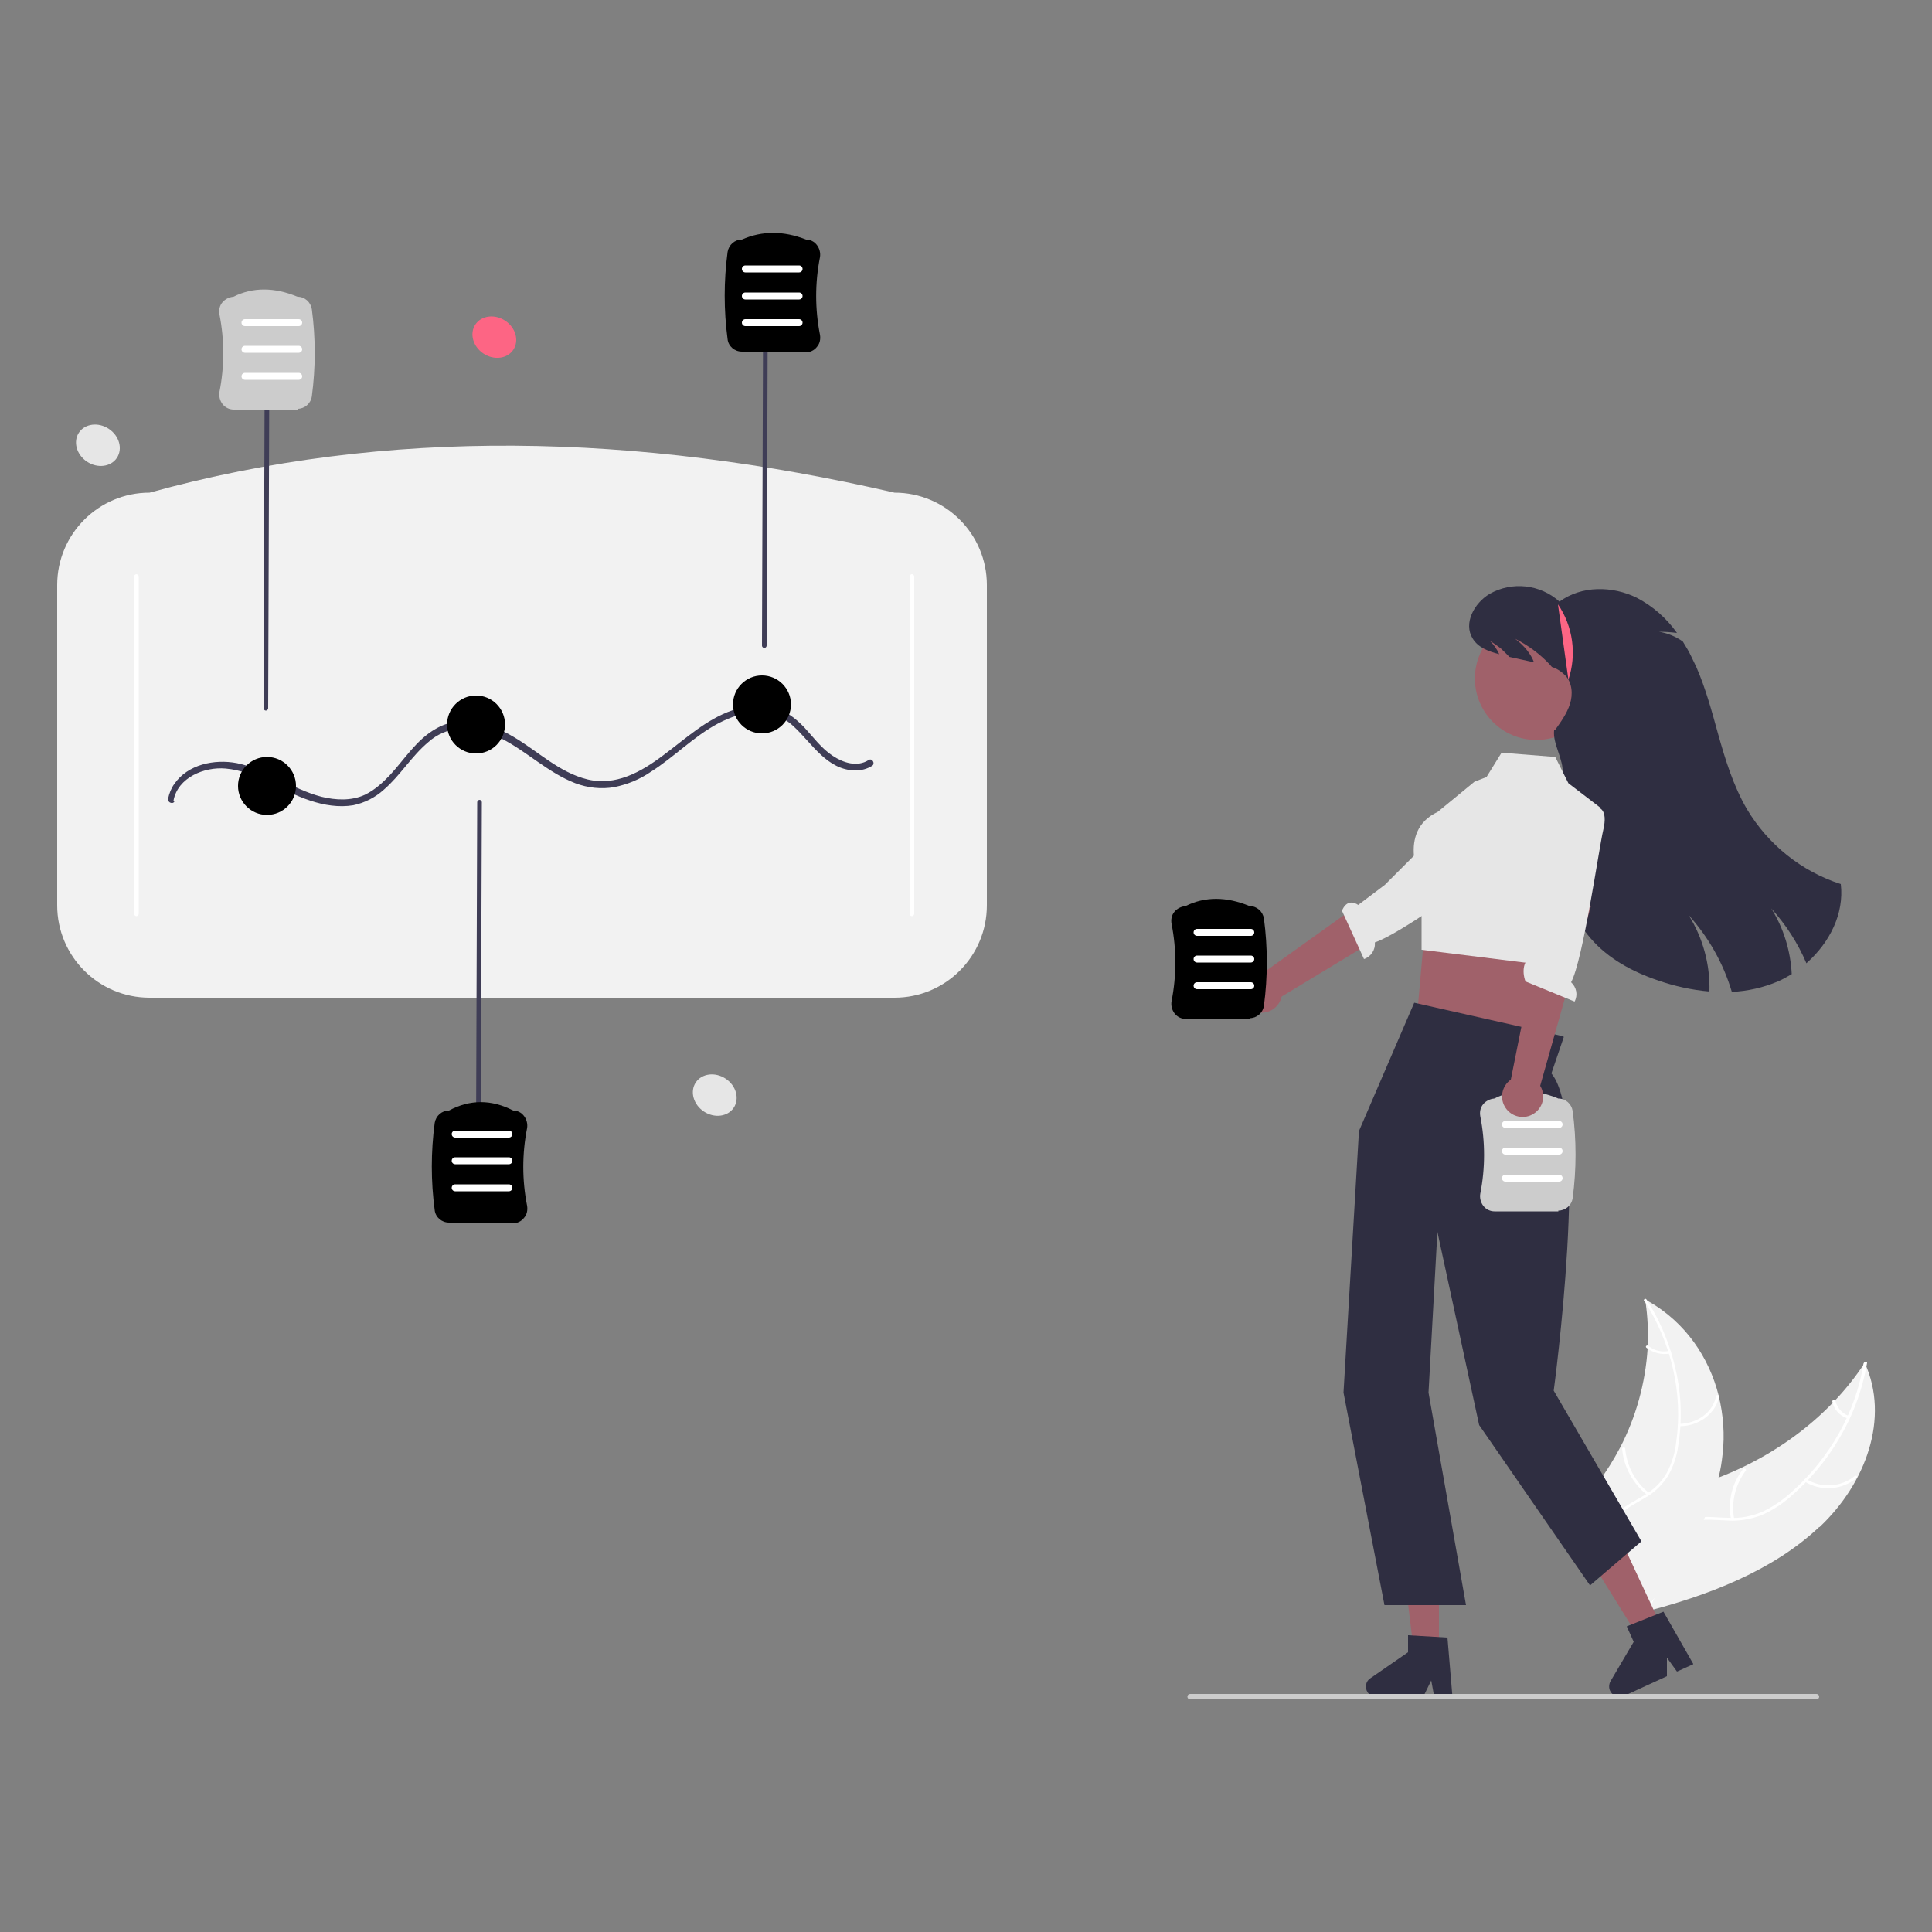 <svg xmlns="http://www.w3.org/2000/svg" id="uuid-f009a543-67f9-4600-91c1-c5083d6dfac0" viewBox="0 0 500 500"><rect x="0" y="0" width="500" height="500" fill="#808080" stroke="none"/><defs><style>.uuid-fd3dd596-8502-4ca6-9205-08ece8ba3b67{fill:#f2f2f2;}.uuid-9e2602c1-eb03-4b48-8810-5b1a37c631e3{fill:#e6e6e6;}.uuid-b463da9a-c749-46ab-a332-82c91729fc56{fill:#fff;}.uuid-c8620a30-d8ae-4d8a-a991-a42cca966178{fill:#fd6584;}.uuid-fc3aacc0-c85b-46c5-9e5b-366c83dfef04{fill:#a0616a;}.uuid-6ea26832-0db1-4fa3-9724-3d9f080c3b80{fill:#ccc;}.uuid-ef5f7a88-a8ae-4d9f-9df4-d57b494807ae{fill:#3f3d56;}.uuid-1173d09f-be30-4305-8c03-50b704940769{fill:#2f2e41;}</style></defs><path class="uuid-fd3dd596-8502-4ca6-9205-08ece8ba3b67" d="M470.9,395.2c12-11.3,18.2-28.2,11.7-42.5-9.4,14.4-24.8,25.7-42.7,31.4-7,2.2-15,4-18.8,9.5-2.4,3.4-2.5,7.8-1.5,11.7,1.1,3.9,3.3,7.5,5.4,11v1c17-4.3,33.8-10.8,45.8-22.1Z"></path><path class="uuid-b463da9a-c749-46ab-a332-82c91729fc56" d="M482.3,352.8c-2,12.5-8.6,24.4-18.7,33.4-2.2,2-4.7,3.7-7.4,5-2.8,1.2-5.8,1.8-8.8,1.6-2.9,0-5.8-.5-8.6,0-2.8,.5-5.3,2.1-6.9,4.5-1.9,2.8-2.5,6-3,9.1-.5,3.5-1,7.1-3.3,10.1-.3,.4,.4,.7,.7,.4,4-5.2,2.7-11.9,5.3-17.5,1.3-2.6,3.4-4.9,6.7-5.7,2.8-.7,5.8-.3,8.7-.2,3,.2,5.9-.3,8.7-1.3,2.8-1.2,5.3-2.8,7.6-4.8,4.9-4.2,9.2-9.2,12.5-14.8,3.7-6.1,6.2-12.9,7.4-19.9,0-.4-.7-.4-.8,0h0Z"></path><path class="uuid-b463da9a-c749-46ab-a332-82c91729fc56" d="M467,383.4c4.2,2.6,9.6,2.3,13.5-.9,.4-.3-.2-.8-.5-.5-3.6,2.9-8.6,3.2-12.5,.8-.4-.3-.8,.3-.4,.6h0Z"></path><path class="uuid-b463da9a-c749-46ab-a332-82c91729fc56" d="M448.8,393.1c-.8-4.4,.3-8.9,3-12.5,.3-.4-.4-.7-.7-.4-2.9,3.7-4,8.4-3.1,13,0,.4,.8,.3,.8-.2Z"></path><path class="uuid-b463da9a-c749-46ab-a332-82c91729fc56" d="M478.4,366.4c-1.7-.6-3-2.1-3.4-3.9,0-.4-.8-.3-.8,.2,.4,2,1.8,3.6,3.7,4.3,.2,0,.4,0,.5-.1,0-.1,0-.3,0-.4,0,0,0,0,0,0h0Z"></path><path class="uuid-fd3dd596-8502-4ca6-9205-08ece8ba3b67" d="M425.8,336.4c0,.3,0,.5,.1,.8,.5,3.6,.7,7.3,.5,11,0,.3,0,.6,0,.9-.6,8.9-3,17.6-7.1,25.5-1.7,3.2-3.6,6.3-5.8,9.2-3,4.1-6.7,8.3-8,12.8-.1,.5-.2,1-.3,1.4l18.6,19.1c0,0,.1,0,.2,0l.7,.8c.1-.1,.3-.3,.4-.4,0,0,.1-.2,.2-.3,0,0,0-.1,.1-.2,0,0,0,0,0,0,0,0,0,0,.1-.1,.7-.9,1.4-1.7,2.1-2.6t0,0c5.3-6.6,10.1-13.6,13.4-21.1,.1-.2,.2-.5,.3-.7,1.5-3.3,2.7-6.8,3.5-10.3,.5-1.9,.8-3.9,1-5.8,.6-5.1,.2-10.2-1-15.2-2.5-9.9-8.6-19-18.3-24.5-.2-.1-.5-.3-.7-.4Z"></path><path class="uuid-b463da9a-c749-46ab-a332-82c91729fc56" d="M425.6,336.7c7,11,10,24,8.2,36.5-.3,2.8-1.1,5.4-2.4,7.9-1.4,2.5-3.5,4.5-5.9,5.9-2.3,1.4-4.9,2.6-6.8,4.5-1.9,1.9-2.8,4.5-2.4,7.2,.4,3.2,2.1,6.1,3.9,8.8,2,3.1,4.1,6.2,4.3,9.8,0,.4,.8,.4,.8,0-.4-6.2-6.1-10.9-7.9-16.8-.8-2.8-.7-5.7,1.4-8.1,1.8-2,4.5-3.3,6.8-4.7,2.4-1.3,4.5-3.3,6-5.6,1.4-2.4,2.3-5,2.7-7.8,1-6.1,.9-12.3-.3-18.3-1.4-7-4-13.7-7.9-19.7-.2-.4-.9,0-.6,.4h0Z"></path><path class="uuid-b463da9a-c749-46ab-a332-82c91729fc56" d="M434.7,369.1c5.1,0,9.4-3.4,10.2-7.7,0-.4-.7-.5-.8-.1-.7,4.1-4.7,7.1-9.5,7.2-.5,0-.4,.7,0,.7Z"></path><path class="uuid-b463da9a-c749-46ab-a332-82c91729fc56" d="M426.8,386.4c-3.6-2.8-5.8-7-6.2-11.5,0-.4-.8-.4-.8,0,.4,4.7,2.8,9.1,6.5,12,.4,.3,.9-.2,.5-.5h0Z"></path><path class="uuid-b463da9a-c749-46ab-a332-82c91729fc56" d="M432,349.6c-1.9,.4-3.9,0-5.4-1.3-.4-.3-.9,.2-.5,.5,1.7,1.3,3.9,1.9,6,1.5,.2,0,.4-.2,.4-.4,0-.2-.2-.3-.4-.3h0Z"></path><circle class="uuid-fc3aacc0-c85b-46c5-9e5b-366c83dfef04" cx="397.6" cy="175.6" r="15.9"></circle><path class="uuid-1173d09f-be30-4305-8c03-50b704940769" d="M467.5,249.3c-2.2-5.2-5.3-10-9.1-14.2,3.2,5.1,5,11,5.3,17-1.2,.7-2.4,1.4-3.6,1.9-3.8,1.6-7.8,2.5-11.9,2.7-2.2-7.4-6-14.1-11.2-19.9,3.7,5.9,5.6,12.8,5.4,19.8-4.6-.4-9.1-1.4-13.4-2.9-6.5-2.2-12.8-5.6-17.3-10.8-4.9-5.6-7.3-13.1-8-20.5-.8-7.4,0-14.9,.7-22.3,.3-3.5-2.6-7.6-2.2-11.1h.2c1.5-2.1,3.1-4.3,3.9-6.8,.8-2.5,.6-5.5-1.2-7.4-1-1-2.2-1.8-3.5-2.2-.1-.2-.3-.3-.4-.5-2.6-2.8-5.7-5.1-9.1-6.8,2.5,1.9,4.1,4,4.9,6.1-2.1-.5-4.3-.9-6.4-1.4-.7-.8-1.5-1.5-2.2-2.2-.9-.7-1.9-1.4-2.9-2,1.1,1,1.9,2.2,2.5,3.5-2.7-.7-5.5-1.7-6.9-4.1-2.4-3.9,.4-9.1,4.4-11.5,5.8-3.3,13.1-2.5,18.1,2,5.7-4.2,13.7-4.1,20-1,4.2,2.2,7.7,5.3,10.4,9.1-1.6-.2-3.1-.3-4.7-.3,2.2,.3,4.3,1.2,6.2,2.5,.8,1.3,1.6,2.6,2.2,3.9,.4,.9,.9,1.8,1.3,2.7,2.4,5.5,4,11.4,5.6,17.2,1.9,6.8,4,13.6,7.5,19.6,5.5,9.2,14.1,16.1,24.3,19.4,.9,7.7-2.9,15.1-8.7,20.3Z"></path><polygon class="uuid-fc3aacc0-c85b-46c5-9e5b-366c83dfef04" points="430.5 422.1 424.7 424.8 411.6 403.7 420.1 399.8 430.5 422.1"></polygon><path class="uuid-1173d09f-be30-4305-8c03-50b704940769" d="M438.2,430.7l-4.2,1.9-2.6-3.6v4.8l-11.1,5.1c-1.4,.6-3,0-3.6-1.3-.4-.8-.3-1.8,.1-2.5l6-10.2-1.8-4,9.5-3.8,7.7,13.5Z"></path><polygon class="uuid-fc3aacc0-c85b-46c5-9e5b-366c83dfef04" points="372.4 428.2 366 428.2 363 403.6 372.4 403.6 372.4 428.2"></polygon><path class="uuid-1173d09f-be30-4305-8c03-50b704940769" d="M375.8,439.2h-4.6l-.8-4.3-2.1,4.3h-12.1c-1.5,0-2.7-1.2-2.7-2.7,0-.9,.4-1.7,1.2-2.2l9.7-6.7v-4.4l10.2,.6,1.3,15.4Z"></path><polygon class="uuid-fc3aacc0-c85b-46c5-9e5b-366c83dfef04" points="401.9 241.6 396.6 257.7 394.9 270.8 366.8 262.1 369.4 232.9 375.2 227.1 401.9 241.6"></polygon><ellipse class="uuid-c8620a30-d8ae-4d8a-a991-a42cca966178" cx="128" cy="87.4" rx="5.1" ry="5.9" transform="translate(-15.7 145.5) rotate(-56.4)"></ellipse><ellipse class="uuid-9e2602c1-eb03-4b48-8810-5b1a37c631e3" cx="185" cy="283.7" rx="5.1" ry="5.9" transform="translate(-153.7 280.5) rotate(-56.4)"></ellipse><ellipse class="uuid-9e2602c1-eb03-4b48-8810-5b1a37c631e3" cx="25.3" cy="115.3" rx="5.1" ry="5.9" transform="translate(-84.7 72.5) rotate(-56.4)"></ellipse><path class="uuid-fd3dd596-8502-4ca6-9205-08ece8ba3b67" d="M231.4,258.2H38.7c-13.2,0-23.9-10.7-23.9-23.9v-82.9c0-13.2,10.7-23.9,23.9-23.9,61.5-17,126-15.4,192.8,0,13.2,0,23.9,10.7,23.9,23.9v82.9c0,13.2-10.7,23.9-23.9,23.9Z"></path><path class="uuid-b463da9a-c749-46ab-a332-82c91729fc56" d="M35.3,237.1c-.3,0-.6-.3-.6-.6h0v-87.3c0-.3,.3-.6,.6-.6s.6,.3,.6,.6v87.3c0,.3-.3,.6-.6,.6h0Z"></path><path class="uuid-b463da9a-c749-46ab-a332-82c91729fc56" d="M236,237.1c.3,0,.6-.3,.6-.6h0v-87.3c0-.3-.3-.6-.6-.6s-.6,.3-.6,.6v87.3c0,.3,.3,.6,.6,.6h0Z"></path><path class="uuid-ef5f7a88-a8ae-4d9f-9df4-d57b494807ae" d="M197.8,167.7h0c-.3,0-.6-.3-.6-.6l.3-88.5c0-.3,.3-.6,.6-.6h0c.3,0,.6,.3,.6,.6l-.3,88.5c0,.3-.3,.6-.6,.6Z"></path><path class="uuid-ef5f7a88-a8ae-4d9f-9df4-d57b494807ae" d="M123.8,294.4h0c-.3,0-.6-.3-.6-.6l.3-86.2c0-.3,.3-.6,.6-.6h0c.3,0,.6,.3,.6,.6l-.3,86.2c0,.3-.3,.6-.6,.6Z"></path><path class="uuid-ef5f7a88-a8ae-4d9f-9df4-d57b494807ae" d="M68.8,183.9h0c-.3,0-.6-.3-.6-.6l.3-87.3c0-.3,.3-.6,.6-.6h0c.3,0,.6,.3,.6,.6l-.3,87.3c0,.3-.3,.6-.6,.6Z"></path><path class="uuid-ef5f7a88-a8ae-4d9f-9df4-d57b494807ae" d="M44.9,207.2c1.1-6,8-8.8,13.5-8.3,7.9,.7,14.5,5.9,21.9,8.3,3.6,1.2,7.4,1.8,11.1,1.2,2.9-.6,5.7-2,7.9-4,4.3-3.7,7.2-8.7,11.5-12.3,2.3-2.1,5.2-3.3,8.3-3.6,3.8-.3,7.5,1,10.8,2.7,6.6,3.4,12,8.8,19,11.5,3.2,1.2,6.7,1.6,10.1,1,3.4-.7,6.6-2,9.5-4,6-3.8,11-9.1,17.4-12.5,3.1-1.6,6.6-2.9,10.2-2.9,3.4,0,6.8,1.3,9.3,3.7,4.8,4.4,8.6,11.3,16,11.4,1.5,0,3-.4,4.3-1.2,.9-.6,0-2.1-.9-1.5-3,1.9-6.6,.7-9.3-1.1-2.9-1.9-5-4.8-7.3-7.3-2.4-2.5-5.1-4.6-8.5-5.3-3.4-.7-6.9-.4-10.1,.8-6.9,2.4-12.2,7.4-18,11.7-5.7,4.3-12.3,8-19.6,6.2-7.3-1.8-12.8-7.3-19.1-11-6.1-3.6-13.6-5.9-20.1-2.1-5,2.8-8.1,7.9-11.9,12-1.9,2-4,3.9-6.5,5.1-3.5,1.6-7.5,1.4-11.2,.5-7.7-2-14.1-7.1-21.9-8.7-5.8-1.1-12.7,.3-16.2,5.4-.8,1.1-1.3,2.4-1.6,3.8-.2,1.1,1.5,1.6,1.7,.5h0Z"></path><circle cx="69.1" cy="203.4" r="7.5"></circle><circle cx="123.2" cy="187.5" r="7.5"></circle><circle cx="197.2" cy="182.3" r="7.5"></circle><path d="M132.7,316.4h-16.5c-1.9,0-3.5-1.4-3.7-3.2-1-7.5-1-15.1,0-22.6,.3-1.8,1.8-3.2,3.7-3.2,5.4-2.9,11-2.9,16.6,0,1.1,0,2.1,.5,2.8,1.4,.7,.9,1,2.1,.8,3.2-1.3,6.6-1.3,13.4,0,20,.2,1.1,0,2.3-.8,3.2-.7,.9-1.8,1.4-2.9,1.4Z"></path><path d="M208.5,91h-16.5c-1.9,0-3.5-1.4-3.7-3.2-1-7.5-1-15.1,0-22.6,.3-1.8,1.8-3.2,3.7-3.2,5.2-2.3,10.8-2.3,16.6,0,1.1,0,2.1,.5,2.8,1.4,.7,.9,1,2.1,.8,3.2-1.3,6.6-1.3,13.4,0,20,.2,1.1,0,2.3-.8,3.2-.7,.9-1.8,1.4-2.9,1.4Z"></path><path class="uuid-6ea26832-0db1-4fa3-9724-3d9f080c3b80" d="M77,106h-16.5c-1.1,0-2.2-.5-2.9-1.4-.7-.9-1-2.1-.8-3.2,1.3-6.6,1.3-13.4,0-20-.2-1.1,0-2.3,.8-3.2,.7-.8,1.7-1.3,2.8-1.4,5-2.5,10.6-2.5,16.6,0,1.9,0,3.4,1.4,3.7,3.2,1,7.5,1,15.1,0,22.6-.3,1.9-1.9,3.2-3.7,3.2Z"></path><path class="uuid-b463da9a-c749-46ab-a332-82c91729fc56" d="M206.8,70.5h-13.9c-.5,0-.9-.4-.9-.9s.4-.9,.9-.9h13.9c.5,0,.9,.4,.9,.9s-.4,.9-.9,.9Z"></path><path class="uuid-b463da9a-c749-46ab-a332-82c91729fc56" d="M206.8,77.5h-13.9c-.5,0-.9-.4-.9-.9s.4-.9,.9-.9h13.9c.5,0,.9,.4,.9,.9s-.4,.9-.9,.9Z"></path><path class="uuid-b463da9a-c749-46ab-a332-82c91729fc56" d="M206.8,84.4h-13.9c-.5,0-.9-.4-.9-.9s.4-.9,.9-.9h13.9c.5,0,.9,.4,.9,.9s-.4,.9-.9,.9Z"></path><path class="uuid-b463da9a-c749-46ab-a332-82c91729fc56" d="M77.3,84.4h-13.9c-.5,0-.9-.4-.9-.9s.4-.9,.9-.9h13.9c.5,0,.9,.4,.9,.9s-.4,.9-.9,.9Z"></path><path class="uuid-b463da9a-c749-46ab-a332-82c91729fc56" d="M77.3,91.3h-13.9c-.5,0-.9-.4-.9-.9s.4-.9,.9-.9h13.9c.5,0,.9,.4,.9,.9s-.4,.9-.9,.9Z"></path><path class="uuid-b463da9a-c749-46ab-a332-82c91729fc56" d="M77.3,98.3h-13.9c-.5,0-.9-.4-.9-.9s.4-.9,.9-.9h13.9c.5,0,.9,.4,.9,.9s-.4,.9-.9,.9Z"></path><path class="uuid-b463da9a-c749-46ab-a332-82c91729fc56" d="M131.7,294.4h-13.9c-.5,0-.9-.4-.9-.9s.4-.9,.9-.9h13.9c.5,0,.9,.4,.9,.9s-.4,.9-.9,.9Z"></path><path class="uuid-b463da9a-c749-46ab-a332-82c91729fc56" d="M131.7,301.3h-13.9c-.5,0-.9-.4-.9-.9s.4-.9,.9-.9h13.9c.5,0,.9,.4,.9,.9s-.4,.9-.9,.9Z"></path><path class="uuid-b463da9a-c749-46ab-a332-82c91729fc56" d="M131.7,308.3h-13.9c-.5,0-.9-.4-.9-.9s.4-.9,.9-.9h13.9c.5,0,.9,.4,.9,.9s-.4,.9-.9,.9Z"></path><path class="uuid-1173d09f-be30-4305-8c03-50b704940769" d="M404.6,268.2l-38.6-8.7-14.3,33.2-4,67.7,10.6,55h21.1l-9.7-55,2.3-41.6,10.8,50,28.7,41.5,13.3-11.4-22.7-39s9.5-70-.6-82.1l3.2-9.4Z"></path><path class="uuid-9e2602c1-eb03-4b48-8810-5b1a37c631e3" d="M381.6,202.3l3.1-1.2,3.9-6.3,13.9,1.1,3.4,6.8,8.1,6.2-3.6,18.7-5.5,22.8-37-4.6v-17.1s-6.7-13.5,4.2-18.6l9.5-7.8Z"></path><path class="uuid-fc3aacc0-c85b-46c5-9e5b-366c83dfef04" d="M324.5,261.7c2.7,1.1,5.8-.2,6.9-2.9,.1-.3,.2-.6,.3-.9l41.3-25-7.5-8.7-38.2,27.3c-2.9-.4-5.6,1.6-6,4.5-.3,2.4,1,4.8,3.3,5.7h0Z"></path><path class="uuid-9e2602c1-eb03-4b48-8810-5b1a37c631e3" d="M386.7,221.1s2,2-3,5.2c-4,2.6-21.6,15.5-27.9,17.6,.2,1.9-1,3.7-2.8,4.3l-5.7-12.5c1.2-2.9,3.2-2.2,4.2-1.5l6.9-5.2,16.8-16.8,10,7.4,1.4,1.5Z"></path><path d="M323.4,263.7h-16.5c-1.1,0-2.2-.5-2.9-1.4-.7-.9-1-2.1-.8-3.2,1.3-6.6,1.3-13.4,0-20-.2-1.1,0-2.3,.8-3.2,.7-.8,1.7-1.3,2.8-1.4,5-2.5,10.6-2.5,16.6,0,1.9,0,3.4,1.4,3.7,3.2,1,7.5,1,15.1,0,22.6-.3,1.9-1.9,3.2-3.7,3.2Z"></path><path class="uuid-b463da9a-c749-46ab-a332-82c91729fc56" d="M323.7,242.2h-13.9c-.5,0-.9-.4-.9-.9s.4-.9,.9-.9h13.9c.5,0,.9,.4,.9,.9s-.4,.9-.9,.9Z"></path><path class="uuid-b463da9a-c749-46ab-a332-82c91729fc56" d="M323.7,249.1h-13.9c-.5,0-.9-.4-.9-.9s.4-.9,.9-.9h13.9c.5,0,.9,.4,.9,.9s-.4,.9-.9,.9Z"></path><path class="uuid-b463da9a-c749-46ab-a332-82c91729fc56" d="M323.7,256h-13.9c-.5,0-.9-.4-.9-.9s.4-.9,.9-.9h13.9c.5,0,.9,.4,.9,.9s-.4,.9-.9,.9Z"></path><path class="uuid-6ea26832-0db1-4fa3-9724-3d9f080c3b80" d="M403.3,313.5h-16.5c-1.1,0-2.2-.5-2.9-1.4-.7-.9-1-2.1-.8-3.2,1.3-6.6,1.3-13.4,0-20-.2-1.1,0-2.3,.8-3.2,.7-.8,1.7-1.3,2.8-1.4,5-2.5,10.6-2.5,16.6,0,1.9,0,3.4,1.4,3.7,3.2,1,7.5,1,15.1,0,22.6-.3,1.9-1.9,3.2-3.7,3.2Z"></path><path class="uuid-b463da9a-c749-46ab-a332-82c91729fc56" d="M403.5,291.9h-13.9c-.5,0-.9-.4-.9-.9s.4-.9,.9-.9h13.9c.5,0,.9,.4,.9,.9s-.4,.9-.9,.9Z"></path><path class="uuid-b463da9a-c749-46ab-a332-82c91729fc56" d="M403.5,298.8h-13.9c-.5,0-.9-.4-.9-.9s.4-.9,.9-.9h13.9c.5,0,.9,.4,.9,.9s-.4,.9-.9,.9Z"></path><path class="uuid-b463da9a-c749-46ab-a332-82c91729fc56" d="M403.5,305.8h-13.9c-.5,0-.9-.4-.9-.9s.4-.9,.9-.9h13.9c.5,0,.9,.4,.9,.9s-.4,.9-.9,.9Z"></path><path class="uuid-fc3aacc0-c85b-46c5-9e5b-366c83dfef04" d="M396,288.7c2.7-1.1,4.1-4.1,3-6.9-.1-.3-.3-.6-.4-.8l13.1-46.4-11.5-1.2-9.2,46c-2.4,1.7-3,5-1.3,7.4,1.4,2,4,2.8,6.3,1.9Z"></path><path class="uuid-9e2602c1-eb03-4b48-8810-5b1a37c631e3" d="M413.5,209s2.8,.1,1.4,5.9c-1.1,4.6-5.2,33.6-8.3,39.3,1.4,1.3,1.8,3.3,.9,5l-12.7-5.2c-1.1-2.9-.2-5.6,1-5.8l1.5-8.4,2.2-28.3,12.1-2.5h2Z"></path><path class="uuid-c8620a30-d8ae-4d8a-a991-a42cca966178" d="M403.2,156.4c3.9,5.7,4.9,13,2.7,19.5"></path><path class="uuid-6ea26832-0db1-4fa3-9724-3d9f080c3b80" d="M470.8,439.1c0,.4-.3,.7-.7,.7h-162.1c-.4,0-.7-.3-.7-.7s.3-.7,.7-.7h162.1c.4,0,.7,.3,.7,.7h0Z"></path></svg>